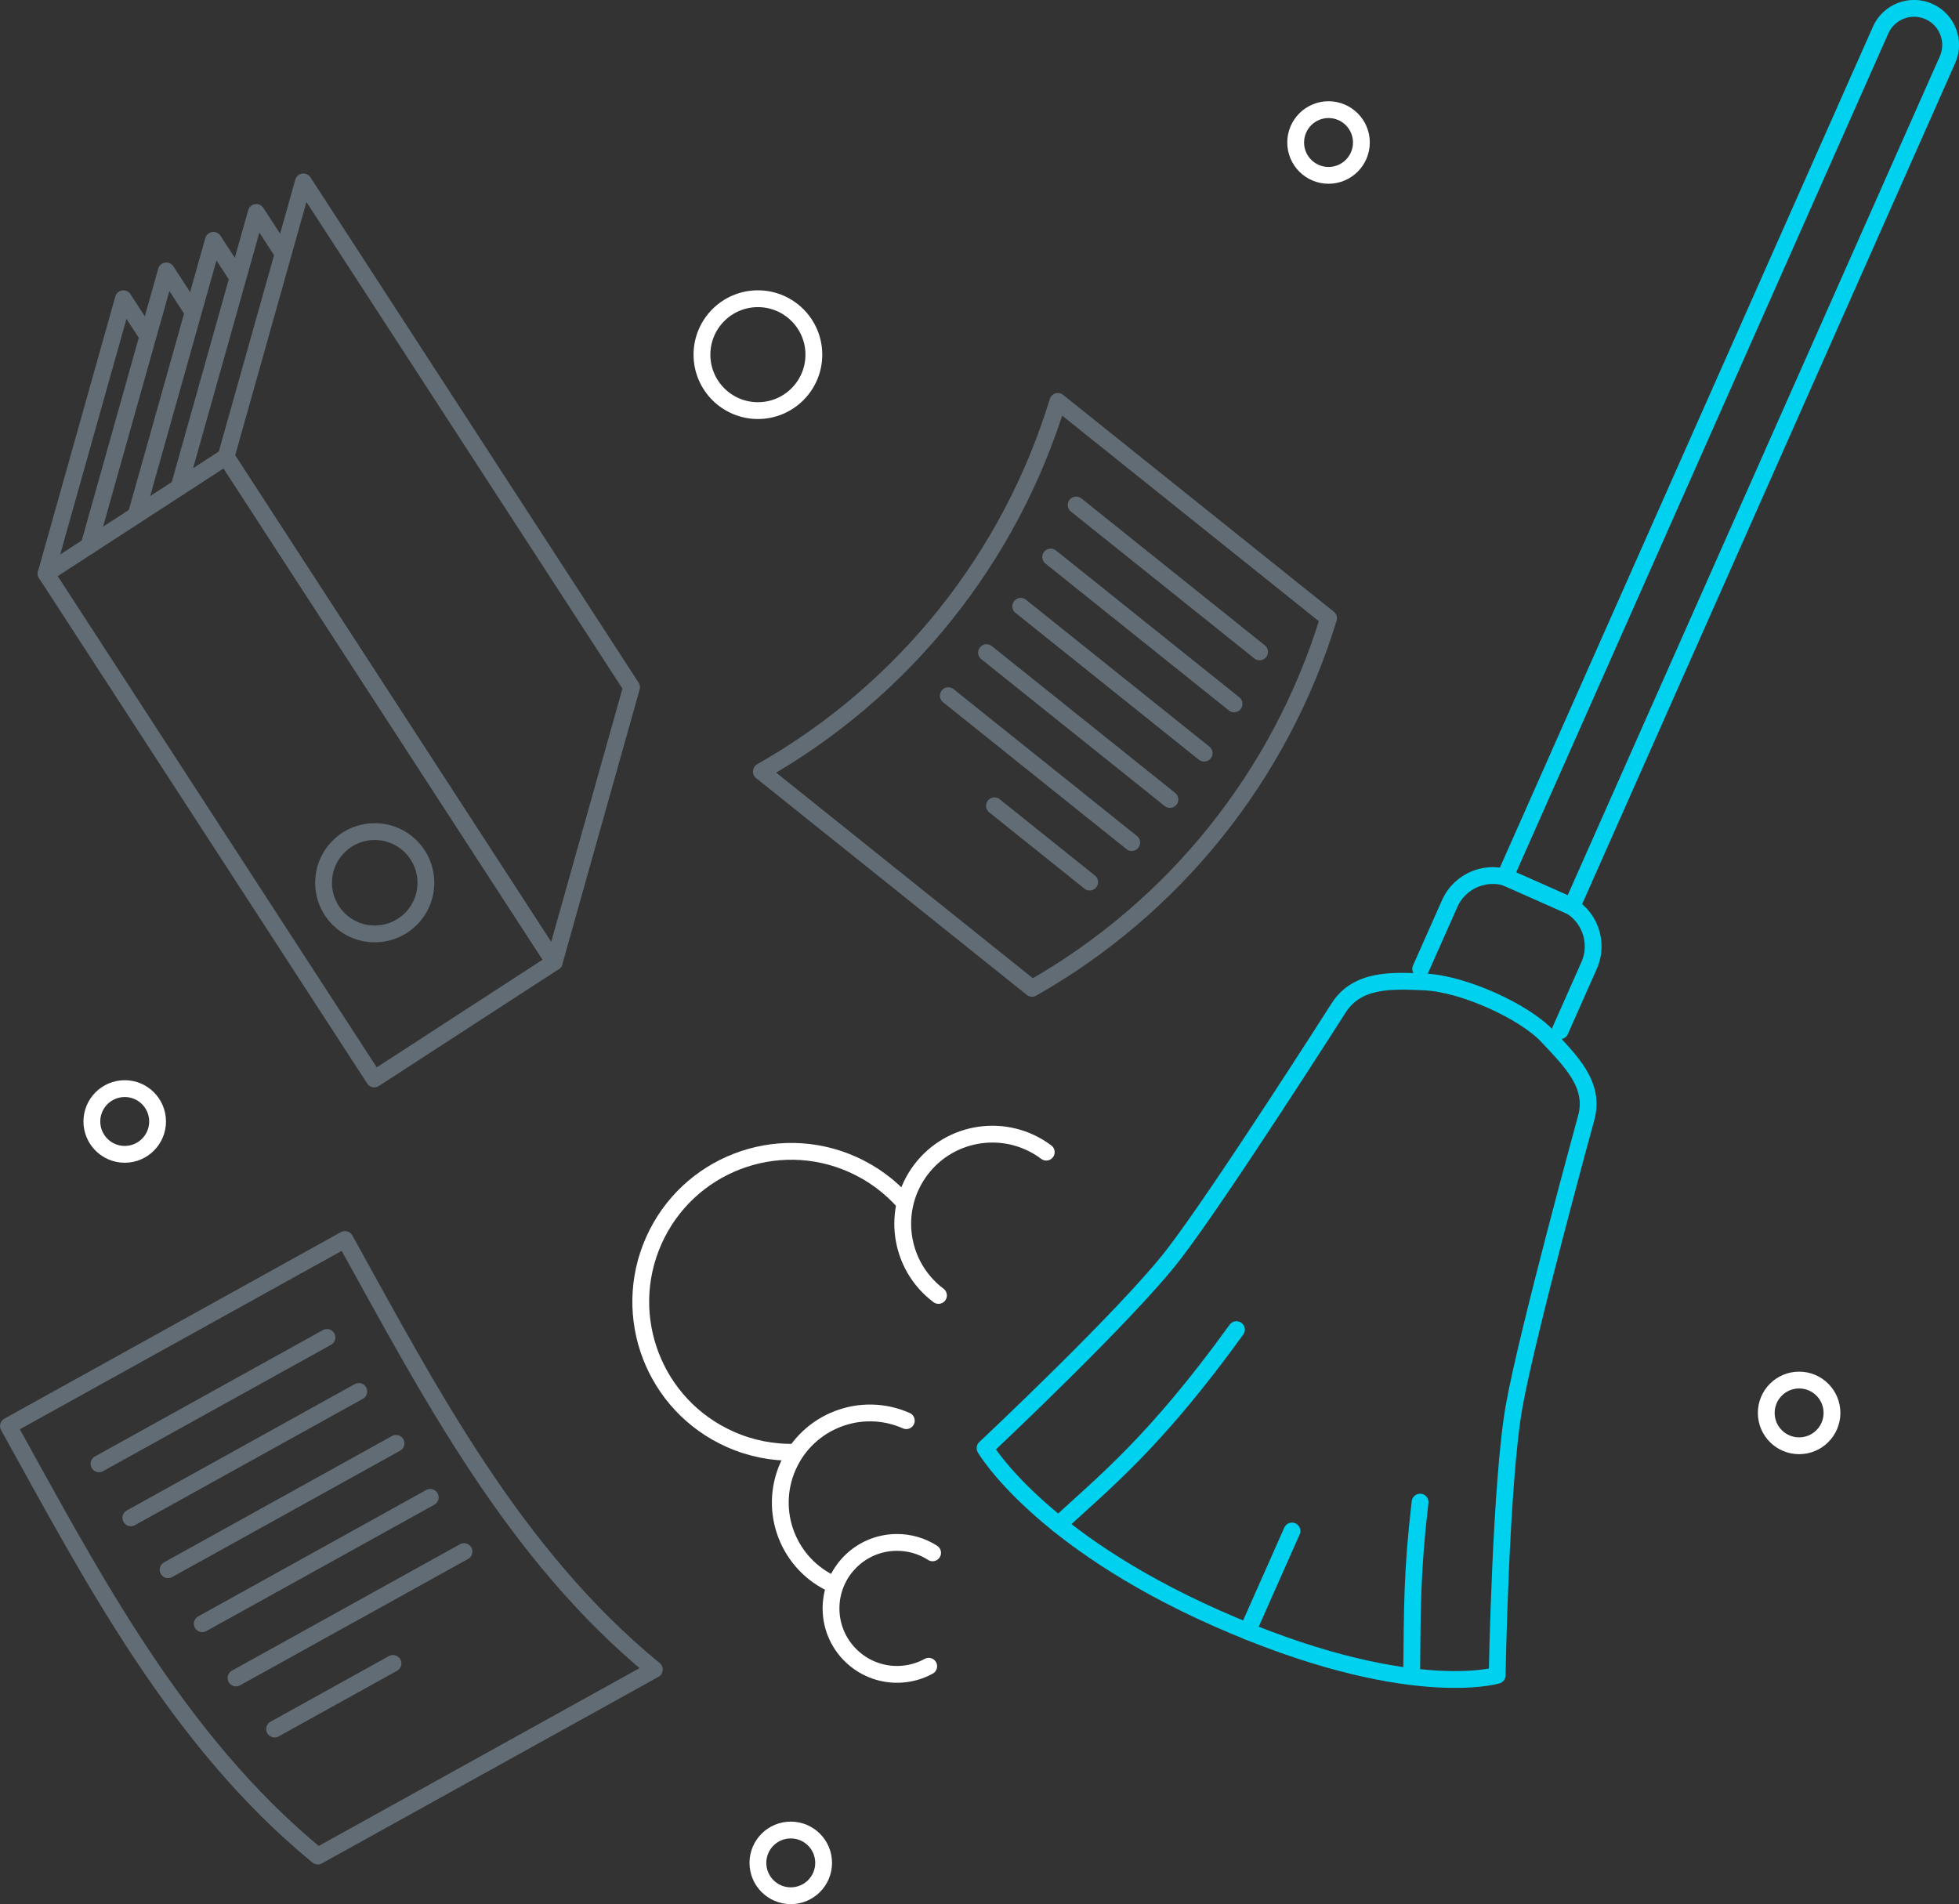 <svg xmlns="http://www.w3.org/2000/svg" id="uuid-41aeadf1-81f4-46a1-ac6c-c0c4210f0ad4" viewBox="0 0 699.28 679.75"><rect x="0" y="0" width="699.28" height="679.75" fill="#333333" stroke="none"/><defs><style>.uuid-6eab546c-991f-4fbc-b60a-cdac5605e5bb{stroke:#616c74;}.uuid-6eab546c-991f-4fbc-b60a-cdac5605e5bb,.uuid-bc50f517-97b0-49bd-87ef-07f626869e0b,.uuid-cea891f1-e112-4826-8b89-042cd81c2c50{fill:none;stroke-linecap:round;stroke-linejoin:round;stroke-width:6px;}.uuid-bc50f517-97b0-49bd-87ef-07f626869e0b{stroke:#fff;}.uuid-cea891f1-e112-4826-8b89-042cd81c2c50{stroke:#00d1ee;}</style></defs><g id="uuid-2da6b118-d463-481f-921d-3908b00dd88a"><path class="uuid-cea891f1-e112-4826-8b89-042cd81c2c50" d="M618.8-10.64h0c7.21,0,13.06,5.85,13.06,13.06v330.77h-26.12V2.42c0-7.21,5.85-13.06,13.06-13.06Z" transform="translate(118.56 -237.07) rotate(23.92)"></path><path class="uuid-cea891f1-e112-4826-8b89-042cd81c2c50" d="M534.42,598.06s-32.29,9.72-100.31-20.45c-63.59-28.21-82.49-60.64-82.49-60.64,0,0,50.47-47.35,67.29-69.15,16.42-21.28,58.97-88.08,58.97-88.08,6.62-10.23,18.66-9.77,30.84-9.19,13.67.65,35.37,10.51,43.64,19.36,8.32,8.9,17.03,17.26,13.88,29.03,0,0-20.96,76.38-25.72,102.83-4.87,27.1-6.1,96.29-6.1,96.29Z"></path><path class="uuid-cea891f1-e112-4826-8b89-042cd81c2c50" d="M507.13,345.88l10.34-23.3c3.77-8.51,13.73-12.35,22.24-8.57l18.96,8.41c8.51,3.77,12.35,13.73,8.57,22.24l-10.34,23.3"></path><path class="uuid-cea891f1-e112-4826-8b89-042cd81c2c50" d="M441.36,474.65c-29.08,40.28-47.38,54.66-63.52,69.61"></path><path class="uuid-cea891f1-e112-4826-8b89-042cd81c2c50" d="M506.91,536.23c-2.93,24.94-2.74,37.88-2.99,59.88"></path><line class="uuid-cea891f1-e112-4826-8b89-042cd81c2c50" x1="445.3" y1="582.35" x2="461.18" y2="546.55"></line><path class="uuid-bc50f517-97b0-49bd-87ef-07f626869e0b" d="M335,462.45c-14.12-10.62-16.96-30.68-6.34-44.81,10.62-14.12,30.68-16.96,44.81-6.34"></path><path class="uuid-bc50f517-97b0-49bd-87ef-07f626869e0b" d="M297.56,565.65c-16.15-7.17-23.44-26.07-16.27-42.22,7.17-16.15,26.07-23.44,42.22-16.27"></path><path class="uuid-bc50f517-97b0-49bd-87ef-07f626869e0b" d="M283.49,518.44c-7.62.15-15.4-1.32-22.83-4.62-27.11-12.03-39.34-43.76-27.31-70.87,12.03-27.11,43.76-39.34,70.87-27.31,7.43,3.3,13.74,8.07,18.74,13.82"></path><path class="uuid-bc50f517-97b0-49bd-87ef-07f626869e0b" d="M331.51,594.83c-3.27,1.8-7.02,2.84-11.02,2.89-13.01.16-23.68-10.25-23.85-23.25-.16-13.01,10.25-23.68,23.25-23.85,4.79-.06,9.26,1.31,13.01,3.72"></path><circle class="uuid-bc50f517-97b0-49bd-87ef-07f626869e0b" cx="282.27" cy="665.02" r="11.73"></circle><circle class="uuid-bc50f517-97b0-49bd-87ef-07f626869e0b" cx="44.52" cy="400.35" r="11.73"></circle><circle class="uuid-bc50f517-97b0-49bd-87ef-07f626869e0b" cx="270.54" cy="126.61" r="19.97"></circle><circle class="uuid-bc50f517-97b0-49bd-87ef-07f626869e0b" cx="474.23" cy="50.87" r="11.73"></circle><circle class="uuid-bc50f517-97b0-49bd-87ef-07f626869e0b" cx="642.21" cy="504.39" r="11.73"></circle><polyline class="uuid-6eab546c-991f-4fbc-b60a-cdac5605e5bb" points="16.45 204.79 44.05 106.65 52.57 119.76"></polyline><polyline class="uuid-6eab546c-991f-4fbc-b60a-cdac5605e5bb" points="31.76 194.85 59.37 96.7 68.44 110.67"></polyline><polyline class="uuid-6eab546c-991f-4fbc-b60a-cdac5605e5bb" points="48.57 183.93 76.18 85.79 84.15 98.06"></polyline><polyline class="uuid-6eab546c-991f-4fbc-b60a-cdac5605e5bb" points="63.89 173.99 91.49 75.84 101.02 90.51"></polyline><rect class="uuid-6eab546c-991f-4fbc-b60a-cdac5605e5bb" x="68.84" y="166.59" width="76.6" height="215.09" transform="translate(-132.01 102.57) rotate(-33)"></rect><polygon class="uuid-6eab546c-991f-4fbc-b60a-cdac5605e5bb" points="225.44 245.32 197.83 343.47 80.69 163.07 108.3 64.93 225.44 245.32"></polygon><circle class="uuid-6eab546c-991f-4fbc-b60a-cdac5605e5bb" cx="133.76" cy="315.13" r="18.26"></circle><path class="uuid-6eab546c-991f-4fbc-b60a-cdac5605e5bb" d="M271.77,275.43c32.21,25.8,64.42,51.6,96.63,77.4,50.87-28.89,88.75-76.18,105.84-132.13-32.21-25.8-64.42-51.6-96.63-77.4-17.08,55.95-54.96,103.24-105.84,132.13Z"></path><path class="uuid-6eab546c-991f-4fbc-b60a-cdac5605e5bb" d="M449.61,232.71c-21.82-17.48-43.64-34.95-65.46-52.43"></path><path class="uuid-6eab546c-991f-4fbc-b60a-cdac5605e5bb" d="M440.51,251.27c-21.82-17.48-43.64-34.95-65.46-52.43"></path><path class="uuid-6eab546c-991f-4fbc-b60a-cdac5605e5bb" d="M429.82,268.87c-21.82-17.48-43.64-34.95-65.46-52.43"></path><path class="uuid-6eab546c-991f-4fbc-b60a-cdac5605e5bb" d="M417.61,285.4c-21.82-17.48-43.64-34.95-65.46-52.43"></path><path class="uuid-6eab546c-991f-4fbc-b60a-cdac5605e5bb" d="M403.97,300.78c-21.82-17.48-43.64-34.95-65.46-52.43"></path><path class="uuid-6eab546c-991f-4fbc-b60a-cdac5605e5bb" d="M388.97,314.89c-11.33-9.08-22.66-18.15-34-27.23"></path><path class="uuid-6eab546c-991f-4fbc-b60a-cdac5605e5bb" d="M233.57,596c-40.04,22.2-80.09,44.39-120.13,66.59-50.24-41.1-81.02-100.46-110.43-153.53,40.04-22.2,80.09-44.39,120.13-66.59,29.9,53.93,60.2,112.43,110.43,153.53Z"></path><path class="uuid-6eab546c-991f-4fbc-b60a-cdac5605e5bb" d="M35.33,522.56c27.13-15.04,54.25-30.07,81.38-45.11"></path><path class="uuid-6eab546c-991f-4fbc-b60a-cdac5605e5bb" d="M46.7,541.84c27.13-15.04,54.25-30.07,81.38-45.11"></path><path class="uuid-6eab546c-991f-4fbc-b60a-cdac5605e5bb" d="M59.99,560.37c27.13-15.04,54.25-30.07,81.38-45.11"></path><path class="uuid-6eab546c-991f-4fbc-b60a-cdac5605e5bb" d="M72.2,579.65c27.13-15.04,54.25-30.07,81.38-45.11"></path><path class="uuid-6eab546c-991f-4fbc-b60a-cdac5605e5bb" d="M84.25,599.01c27.13-15.04,54.25-30.07,81.38-45.11"></path><path class="uuid-6eab546c-991f-4fbc-b60a-cdac5605e5bb" d="M98.01,617.25c14.09-7.81,28.18-15.62,42.27-23.43"></path></g></svg>